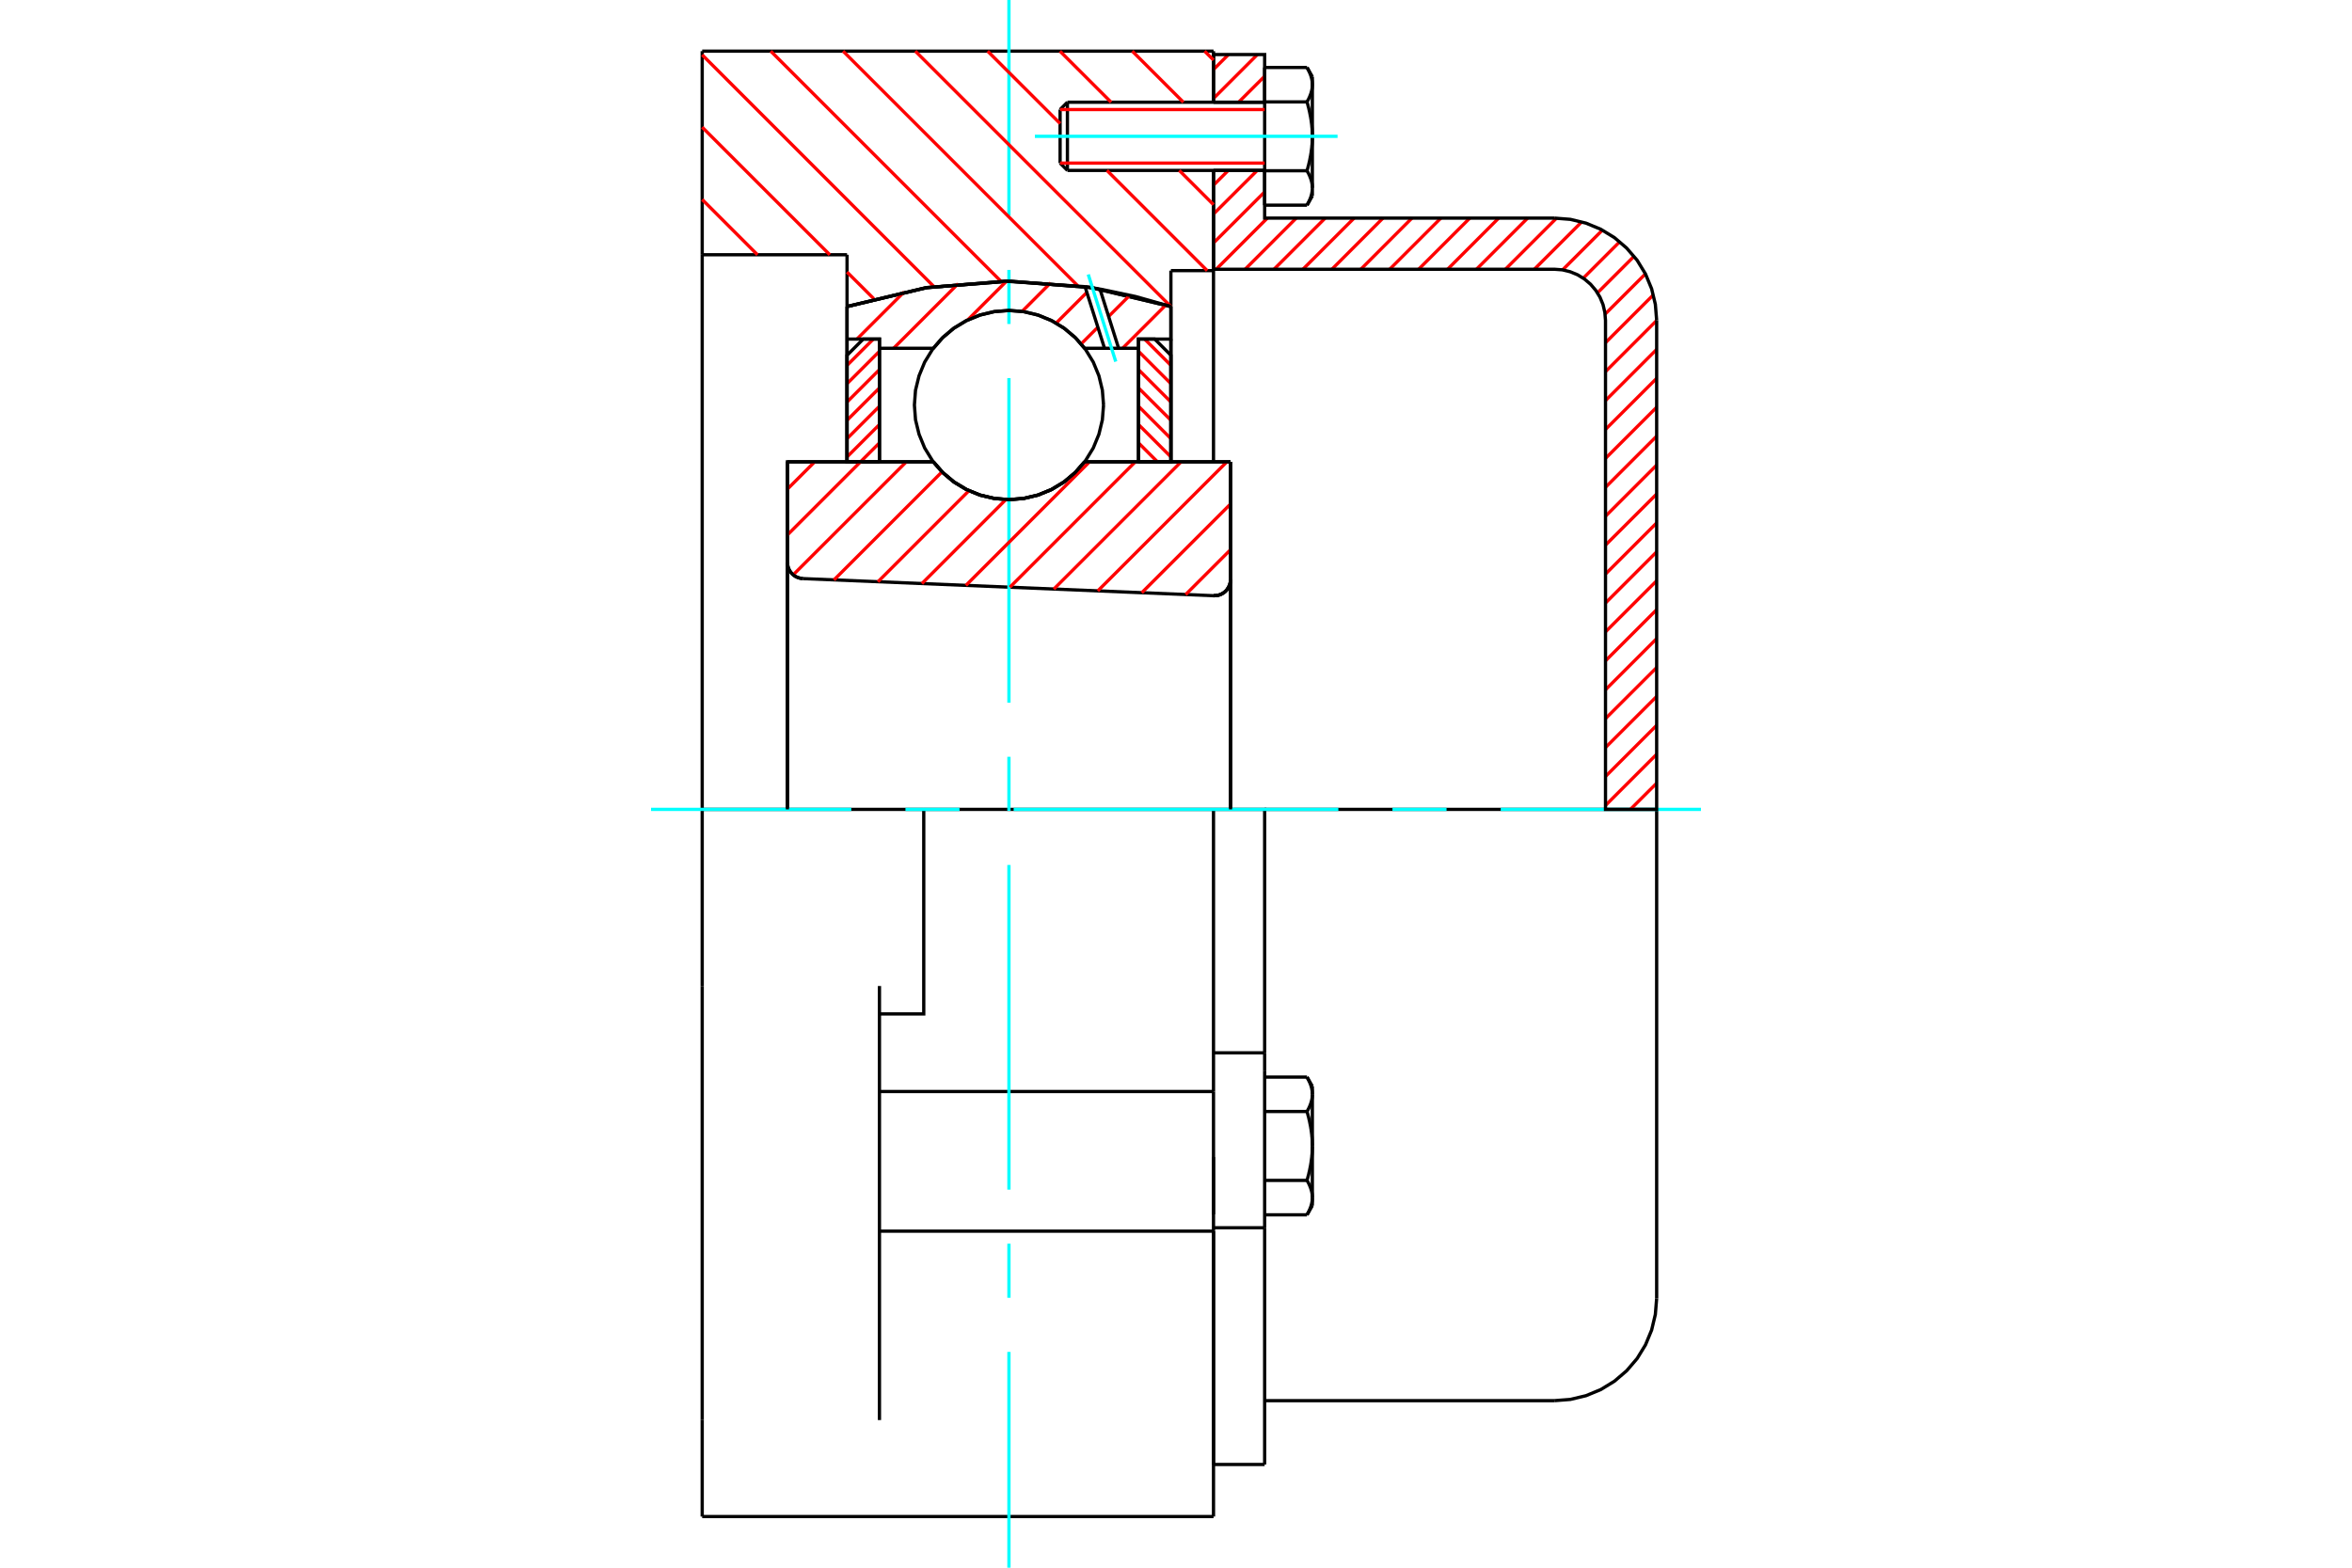 <?xml version="1.0" standalone="no"?>
<!DOCTYPE svg PUBLIC "-//W3C//DTD SVG 1.1//EN"
	"http://www.w3.org/Graphics/SVG/1.1/DTD/svg11.dtd">
<svg xmlns="http://www.w3.org/2000/svg" height="100%" width="100%" viewBox="0 0 36000 24000">
	<rect x="-1800" y="-1200" width="39600" height="26400" style="fill:#FFF"/>
	<g style="fill:none; fill-rule:evenodd" transform="matrix(1 0 0 1 0 0)">
		<g style="fill:none; stroke:#000; stroke-width:50; shape-rendering:geometricPrecision">
			<polyline points="18577,9120 18617,9118 18656,9110 18693,9096 18728,9076 18759,9051 18785,9021 18806,8987 18822,8951 18832,8912 18835,8872"/>
			<line x1="18835" y1="7070" x2="18835" y2="8872"/>
			<line x1="16602" y1="7070" x2="18835" y2="7070"/>
			<polyline points="14285,7070 14433,7238 14604,7381 14796,7496 15003,7580 15221,7631 15443,7649 15666,7631 15884,7580 16091,7496 16283,7381 16454,7238 16602,7070"/>
			<line x1="12052" y1="7070" x2="14285" y2="7070"/>
			<line x1="12052" y1="8610" x2="12052" y2="7070"/>
			<polyline points="12052,8610 12055,8648 12064,8685 12078,8720 12097,8752 12121,8782 12149,8807 12181,8828 12216,8843 12252,8853 12290,8858"/>
			<line x1="18577" y1="9120" x2="12290" y2="8858"/>
			<line x1="18835" y1="8872" x2="18835" y2="12391"/>
			<line x1="12052" y1="8610" x2="12052" y2="12391"/>
			<polyline points="18577,9120 18617,9118 18656,9110 18693,9096 18728,9076 18759,9051 18785,9021 18806,8987 18822,8951 18832,8912 18835,8872"/>
			<line x1="10748" y1="783" x2="18574" y2="783"/>
			<line x1="18574" y1="18848" x2="18574" y2="16710"/>
			<line x1="13461" y1="16710" x2="18574" y2="16710"/>
			<line x1="18574" y1="12391" x2="18574" y2="16710"/>
			<line x1="18574" y1="12391" x2="14139" y2="12391"/>
			<line x1="18574" y1="18848" x2="18574" y2="23217"/>
			<line x1="10748" y1="23217" x2="10748" y2="21740"/>
			<line x1="13461" y1="21740" x2="13461" y2="15095"/>
			<line x1="14139" y1="12391" x2="10748" y2="12391"/>
			<line x1="12965" y1="3900" x2="10748" y2="3900"/>
			<line x1="12965" y1="4693" x2="12965" y2="3900"/>
			<polyline points="17922,4693 16698,4402 15443,4304 14189,4402 12965,4693"/>
			<line x1="17922" y1="4143" x2="17922" y2="4693"/>
			<line x1="18574" y1="4143" x2="17922" y2="4143"/>
			<line x1="18574" y1="2609" x2="18574" y2="4143"/>
			<line x1="18574" y1="783" x2="18574" y2="1565"/>
			<line x1="10748" y1="3900" x2="10748" y2="783"/>
			<line x1="10748" y1="15095" x2="10748" y2="12391"/>
			<polyline points="13461,15522 14139,15522 14139,12391"/>
			<line x1="12965" y1="7070" x2="12965" y2="4693"/>
			<line x1="17922" y1="4693" x2="17922" y2="7070"/>
			<line x1="18574" y1="17713" x2="18574" y2="18591"/>
			<line x1="18574" y1="4143" x2="18574" y2="7070"/>
			<line x1="10748" y1="12391" x2="10748" y2="3900"/>
			<line x1="10748" y1="21740" x2="10748" y2="15095"/>
			<line x1="13461" y1="18848" x2="18574" y2="18848"/>
			<line x1="10748" y1="23217" x2="18574" y2="23217"/>
			<line x1="18574" y1="16118" x2="19357" y2="16118"/>
			<line x1="19357" y1="16390" x2="19357" y2="16118"/>
			<line x1="19357" y1="16459" x2="19357" y2="16390"/>
			<line x1="19357" y1="18796" x2="19357" y2="16459"/>
			<polyline points="19357,16118 19357,12391 18574,12391"/>
			<line x1="18574" y1="22420" x2="18574" y2="18848"/>
			<line x1="19357" y1="22420" x2="19357" y2="18796"/>
			<polyline points="20087,16753 20087,16746 20087,16738 20086,16731 20086,16724 20085,16717 20085,16709 20084,16702 20083,16695 20082,16688 20080,16681 20079,16673 20078,16666 20076,16659 20074,16651 20072,16644 20070,16637 20068,16629 20066,16622 20063,16615 20061,16607 20058,16600 20055,16592 20052,16585 20049,16577 20046,16569 20043,16562 20039,16554 20035,16546 20032,16538 20028,16530 20023,16522 20019,16514 20015,16506 20010,16498 20005,16489"/>
			<line x1="20087" y1="16630" x2="20087" y2="16753"/>
			<polyline points="20087,17543 20087,17529 20087,17515 20086,17500 20086,17486 20085,17471 20085,17457 20084,17442 20083,17428 20082,17413 20080,17399 20079,17385 20078,17370 20076,17356 20074,17341 20072,17326 20070,17312 20068,17297 20066,17282 20063,17267 20061,17252 20058,17237 20055,17222 20052,17207 20049,17192 20046,17177 20043,17161 20039,17146 20035,17130 20032,17114 20028,17098 20023,17082 20019,17066 20015,17050 20010,17033 20005,17016"/>
			<line x1="20087" y1="16753" x2="20087" y2="17543"/>
			<polyline points="20005,17016 20010,17008 20015,17000 20019,16992 20023,16983 20028,16975 20032,16967 20035,16960 20039,16952 20043,16944 20046,16936 20049,16929 20052,16921 20055,16913 20058,16906 20061,16898 20063,16891 20066,16883 20068,16876 20070,16869 20072,16861 20074,16854 20076,16847 20078,16839 20079,16832 20080,16825 20082,16818 20083,16811 20084,16803 20085,16796 20085,16789 20086,16782 20086,16774 20087,16767 20087,16760 20087,16753"/>
			<polyline points="20087,18334 20087,18327 20087,18320 20086,18312 20086,18305 20085,18298 20085,18291 20084,18284 20083,18276 20082,18269 20080,18262 20079,18255 20078,18247 20076,18240 20074,18233 20072,18226 20070,18218 20068,18211 20066,18204 20063,18196 20061,18189 20058,18181 20055,18174 20052,18166 20049,18158 20046,18151 20043,18143 20039,18135 20035,18127 20032,18119 20028,18112 20023,18103 20019,18095 20015,18087 20010,18079 20005,18071"/>
			<line x1="20087" y1="17543" x2="20087" y2="18334"/>
			<polyline points="20005,18071 20010,18054 20015,18037 20019,18021 20023,18005 20028,17989 20032,17973 20035,17957 20039,17941 20043,17926 20046,17910 20049,17895 20052,17880 20055,17865 20058,17850 20061,17835 20063,17820 20066,17805 20068,17790 20070,17775 20072,17761 20074,17746 20076,17731 20078,17717 20079,17702 20080,17688 20082,17673 20083,17659 20084,17645 20085,17630 20085,17616 20086,17601 20086,17587 20087,17572 20087,17558 20087,17543"/>
			<line x1="20087" y1="18334" x2="20087" y2="18457"/>
			<polyline points="20005,18598 20010,18589 20015,18581 20019,18573 20023,18565 20028,18557 20032,18549 20035,18541 20039,18533 20043,18525 20046,18518 20049,18510 20052,18502 20055,18495 20058,18487 20061,18480 20063,18472 20066,18465 20068,18457 20070,18450 20072,18443 20074,18435 20076,18428 20078,18421 20079,18414 20080,18406 20082,18399 20083,18392 20084,18385 20085,18378 20085,18370 20086,18363 20086,18356 20087,18349 20087,18341 20087,18334"/>
			<line x1="19357" y1="18598" x2="20005" y2="18598"/>
			<line x1="19357" y1="18071" x2="20005" y2="18071"/>
			<line x1="19357" y1="17016" x2="20005" y2="17016"/>
			<line x1="19357" y1="16489" x2="20005" y2="16489"/>
			<polyline points="25357,12391 23791,12391 19357,12391"/>
			<line x1="25357" y1="19878" x2="25357" y2="12391"/>
			<line x1="16226" y1="1677" x2="16226" y2="2497"/>
			<line x1="16338" y1="1565" x2="16338" y2="2609"/>
			<polyline points="20087,1296 20087,1289 20087,1282 20086,1275 20086,1267 20085,1260 20085,1253 20084,1246 20083,1238 20082,1231 20080,1224 20079,1217 20078,1210 20076,1202 20074,1195 20072,1188 20070,1180 20068,1173 20066,1166 20063,1158 20061,1151 20058,1143 20055,1136 20052,1128 20049,1120 20046,1113 20043,1105 20039,1097 20035,1089 20032,1082 20028,1074 20023,1066 20019,1057 20015,1049 20010,1041 20005,1033"/>
			<line x1="20087" y1="1174" x2="20087" y2="1296"/>
			<polyline points="20005,3141 20010,3133 20015,3125 20019,3116 20023,3108 20028,3100 20032,3092 20035,3084 20039,3077 20043,3069 20046,3061 20049,3053 20052,3046 20055,3038 20058,3031 20061,3023 20063,3016 20066,3008 20068,3001 20070,2994 20072,2986 20074,2979 20076,2972 20078,2964 20079,2957 20080,2950 20082,2943 20083,2935 20084,2928 20085,2921 20085,2914 20086,2907 20086,2899 20087,2892 20087,2885 20087,2878 20087,3000"/>
			<polyline points="20087,2087 20087,2072 20087,2058 20086,2044 20086,2029 20085,2015 20085,2000 20084,1986 20083,1971 20082,1957 20080,1943 20079,1928 20078,1914 20076,1899 20074,1884 20072,1870 20070,1855 20068,1840 20066,1826 20063,1811 20061,1796 20058,1781 20055,1766 20052,1751 20049,1735 20046,1720 20043,1705 20039,1689 20035,1673 20032,1658 20028,1642 20023,1626 20019,1609 20015,1593 20010,1576 20005,1560"/>
			<line x1="20087" y1="1296" x2="20087" y2="2087"/>
			<polyline points="20005,1560 20010,1551 20015,1543 20019,1535 20023,1527 20028,1519 20032,1511 20035,1503 20039,1495 20043,1487 20046,1480 20049,1472 20052,1464 20055,1457 20058,1449 20061,1442 20063,1434 20066,1427 20068,1420 20070,1412 20072,1405 20074,1398 20076,1390 20078,1383 20079,1376 20080,1368 20082,1361 20083,1354 20084,1347 20085,1340 20085,1332 20086,1325 20086,1318 20087,1311 20087,1303 20087,1296"/>
			<polyline points="20087,2878 20087,2870 20087,2863 20086,2856 20086,2849 20085,2842 20085,2834 20084,2827 20083,2820 20082,2813 20080,2805 20079,2798 20078,2791 20076,2784 20074,2776 20072,2769 20070,2762 20068,2754 20066,2747 20063,2740 20061,2732 20058,2725 20055,2717 20052,2710 20049,2702 20046,2694 20043,2686 20039,2679 20035,2671 20032,2663 20028,2655 20023,2647 20019,2639 20015,2631 20010,2622 20005,2614"/>
			<line x1="20087" y1="2087" x2="20087" y2="2878"/>
			<polyline points="20005,2614 20010,2597 20015,2581 20019,2565 20023,2548 20028,2532 20032,2516 20035,2501 20039,2485 20043,2469 20046,2454 20049,2439 20052,2423 20055,2408 20058,2393 20061,2378 20063,2363 20066,2348 20068,2334 20070,2319 20072,2304 20074,2289 20076,2275 20078,2260 20079,2246 20080,2231 20082,2217 20083,2203 20084,2188 20085,2174 20085,2159 20086,2145 20086,2130 20087,2116 20087,2101 20087,2087"/>
			<line x1="19357" y1="1560" x2="20005" y2="1560"/>
			<polyline points="19357,1560 19357,2614 20005,2614"/>
			<line x1="19357" y1="1033" x2="20005" y2="1033"/>
			<line x1="19357" y1="1033" x2="19357" y2="1560"/>
			<line x1="19357" y1="3141" x2="20005" y2="3141"/>
			<line x1="19357" y1="2614" x2="19357" y2="3141"/>
			<line x1="18574" y1="18796" x2="19357" y2="18796"/>
			<line x1="18574" y1="22420" x2="19357" y2="22420"/>
			<line x1="20087" y1="16630" x2="20005" y2="16489"/>
			<line x1="20005" y1="18598" x2="20087" y2="18457"/>
			<polyline points="23791,21443 24036,21424 24275,21367 24502,21273 24711,21145 24898,20985 25058,20798 25186,20589 25280,20362 25337,20123 25357,19878"/>
			<line x1="19357" y1="21443" x2="23791" y2="21443"/>
			<line x1="16338" y1="1565" x2="16226" y2="1677"/>
			<line x1="16226" y1="2497" x2="16338" y2="2609"/>
			<line x1="19357" y1="1565" x2="16338" y2="1565"/>
			<line x1="16338" y1="2609" x2="19357" y2="2609"/>
			<line x1="20087" y1="1174" x2="20005" y2="1033"/>
			<line x1="20005" y1="3141" x2="20087" y2="3000"/>
		</g>
		<g style="fill:none; stroke:#0FF; stroke-width:50; shape-rendering:geometricPrecision">
			<line x1="15443" y1="24000" x2="15443" y2="20697"/>
			<line x1="15443" y1="19868" x2="15443" y2="19040"/>
			<line x1="15443" y1="18212" x2="15443" y2="13242"/>
			<line x1="15443" y1="12414" x2="15443" y2="11586"/>
			<line x1="15443" y1="10758" x2="15443" y2="5788"/>
			<line x1="15443" y1="4960" x2="15443" y2="4132"/>
			<line x1="15443" y1="3303" x2="15443" y2="0"/>
			<line x1="9965" y1="12391" x2="13030" y2="12391"/>
			<line x1="13859" y1="12391" x2="14687" y2="12391"/>
			<line x1="15515" y1="12391" x2="20485" y2="12391"/>
			<line x1="21313" y1="12391" x2="22141" y2="12391"/>
			<line x1="22970" y1="12391" x2="26035" y2="12391"/>
			<line x1="15840" y1="2087" x2="20473" y2="2087"/>
		</g>
		<g style="fill:none; stroke:#F00; stroke-width:50; shape-rendering:geometricPrecision">
			<line x1="25357" y1="11990" x2="24955" y2="12391"/>
			<line x1="25357" y1="11547" x2="24574" y2="12330"/>
			<line x1="25357" y1="11104" x2="24574" y2="11887"/>
			<line x1="25357" y1="10662" x2="24574" y2="11444"/>
			<line x1="25357" y1="10219" x2="24574" y2="11001"/>
			<line x1="25357" y1="9776" x2="24574" y2="10559"/>
			<line x1="25357" y1="9333" x2="24574" y2="10116"/>
			<line x1="25357" y1="8891" x2="24574" y2="9673"/>
			<line x1="25357" y1="8448" x2="24574" y2="9231"/>
			<line x1="25357" y1="8005" x2="24574" y2="8788"/>
			<line x1="25357" y1="7563" x2="24574" y2="8345"/>
			<line x1="25357" y1="7120" x2="24574" y2="7903"/>
			<line x1="25357" y1="6677" x2="24574" y2="7460"/>
			<line x1="25357" y1="6234" x2="24574" y2="7017"/>
			<line x1="25357" y1="5792" x2="24574" y2="6574"/>
			<line x1="25357" y1="5349" x2="24574" y2="6132"/>
			<line x1="25357" y1="4906" x2="24574" y2="5689"/>
			<line x1="25307" y1="4513" x2="24574" y2="5246"/>
			<line x1="25185" y1="4193" x2="24568" y2="4809"/>
			<line x1="25011" y1="3924" x2="24451" y2="4484"/>
			<line x1="24791" y1="3701" x2="24233" y2="4259"/>
			<line x1="24526" y1="3523" x2="23917" y2="4132"/>
			<line x1="24210" y1="3397" x2="23485" y2="4122"/>
			<line x1="23824" y1="3340" x2="23042" y2="4122"/>
			<line x1="23382" y1="3339" x2="22599" y2="4122"/>
			<line x1="22939" y1="3339" x2="22157" y2="4122"/>
			<line x1="22497" y1="3339" x2="21714" y2="4122"/>
			<line x1="22054" y1="3339" x2="21271" y2="4122"/>
			<line x1="21611" y1="3339" x2="20829" y2="4122"/>
			<line x1="21168" y1="3339" x2="20386" y2="4122"/>
			<line x1="20726" y1="3339" x2="19943" y2="4122"/>
			<line x1="20283" y1="3339" x2="19500" y2="4122"/>
			<line x1="19840" y1="3339" x2="19058" y2="4122"/>
			<line x1="19398" y1="3339" x2="18615" y2="4122"/>
			<line x1="19357" y1="2938" x2="18574" y2="3720"/>
			<line x1="19243" y1="2609" x2="18574" y2="3277"/>
			<line x1="18800" y1="2609" x2="18574" y2="2835"/>
			<line x1="19357" y1="1167" x2="18958" y2="1565"/>
			<line x1="19246" y1="835" x2="18574" y2="1507"/>
			<line x1="18803" y1="835" x2="18574" y2="1064"/>
		</g>
		<g style="fill:none; stroke:#000; stroke-width:50; shape-rendering:geometricPrecision">
			<line x1="18574" y1="4122" x2="18574" y2="2609"/>
			<line x1="18574" y1="1565" x2="19357" y2="1565"/>
			<line x1="19357" y1="2609" x2="18574" y2="2609"/>
			<polyline points="18574,1565 18574,835 19357,835 19357,1565"/>
			<polyline points="19357,2609 19357,3339 23791,3339"/>
			<polyline points="25357,4904 25337,4659 25280,4421 25186,4194 25058,3984 24898,3798 24711,3638 24502,3510 24275,3416 24036,3358 23791,3339"/>
			<polyline points="25357,4904 25357,12391 24574,12391 24574,4904 24564,4782 24536,4663 24489,4549 24424,4444 24345,4351 24251,4271 24147,4207 24033,4160 23914,4131 23791,4122 18574,4122"/>
		</g>
		<g style="fill:none; stroke:#F00; stroke-width:50; shape-rendering:geometricPrecision">
			<line x1="18438" y1="783" x2="18574" y2="919"/>
			<line x1="17331" y1="783" x2="18113" y2="1565"/>
			<line x1="16224" y1="783" x2="17007" y2="1565"/>
			<line x1="18050" y1="2609" x2="18574" y2="3133"/>
			<line x1="15117" y1="783" x2="16226" y2="1891"/>
			<line x1="16943" y1="2609" x2="18477" y2="4143"/>
			<line x1="14010" y1="783" x2="17921" y2="4693"/>
			<line x1="12904" y1="783" x2="16496" y2="4375"/>
			<line x1="11797" y1="783" x2="15322" y2="4308"/>
			<line x1="10748" y1="840" x2="14296" y2="4389"/>
			<line x1="10748" y1="1947" x2="12701" y2="3900"/>
			<line x1="12965" y1="4165" x2="13375" y2="4574"/>
			<line x1="10748" y1="3054" x2="11594" y2="3900"/>
		</g>
		<g style="fill:none; stroke:#000; stroke-width:50; shape-rendering:geometricPrecision">
			<polyline points="17922,4693 16698,4402 15443,4304 14189,4402 12965,4693"/>
		</g>
		<g style="fill:none; stroke:#F00; stroke-width:50; shape-rendering:geometricPrecision">
			<line x1="13367" y1="5191" x2="12965" y2="5593"/>
			<line x1="13461" y1="5378" x2="12965" y2="5874"/>
			<line x1="13461" y1="5658" x2="12965" y2="6154"/>
			<line x1="13461" y1="5939" x2="12965" y2="6434"/>
			<line x1="13461" y1="6219" x2="12965" y2="6715"/>
			<line x1="13461" y1="6499" x2="12965" y2="6995"/>
			<line x1="13461" y1="6780" x2="13171" y2="7070"/>
			<line x1="13461" y1="7060" x2="13451" y2="7070"/>
		</g>
		<g style="fill:none; stroke:#000; stroke-width:50; shape-rendering:geometricPrecision">
			<polyline points="13461,7070 13461,5191 13213,5191 12965,5439 12965,7070 13461,7070"/>
		</g>
		<g style="fill:none; stroke:#F00; stroke-width:50; shape-rendering:geometricPrecision">
			<line x1="17520" y1="5191" x2="17922" y2="5593"/>
			<line x1="17426" y1="5378" x2="17922" y2="5874"/>
			<line x1="17426" y1="5658" x2="17922" y2="6154"/>
			<line x1="17426" y1="5939" x2="17922" y2="6434"/>
			<line x1="17426" y1="6219" x2="17922" y2="6715"/>
			<line x1="17426" y1="6499" x2="17922" y2="6995"/>
			<line x1="17426" y1="6780" x2="17716" y2="7070"/>
			<line x1="17426" y1="7060" x2="17435" y2="7070"/>
		</g>
		<g style="fill:none; stroke:#000; stroke-width:50; shape-rendering:geometricPrecision">
			<polyline points="17426,7070 17426,5191 17674,5191 17922,5439 17922,7070 17426,7070"/>
			<polyline points="16891,6201 16873,5974 16820,5753 16734,5544 16615,5350 16467,5177 16294,5030 16101,4911 15891,4824 15670,4771 15443,4753 15217,4771 14996,4824 14786,4911 14592,5030 14420,5177 14272,5350 14153,5544 14067,5753 14013,5974 13996,6201 14013,6427 14067,6648 14153,6858 14272,7052 14420,7225 14592,7372 14786,7491 14996,7578 15217,7631 15443,7649 15670,7631 15891,7578 16101,7491 16294,7372 16467,7225 16615,7052 16734,6858 16820,6648 16873,6427 16891,6201"/>
		</g>
		<g style="fill:none; stroke:#F00; stroke-width:50; shape-rendering:geometricPrecision">
			<line x1="17843" y1="4671" x2="17182" y2="5332"/>
			<line x1="17291" y1="4522" x2="16968" y2="4845"/>
			<line x1="16804" y1="5009" x2="16548" y2="5265"/>
			<line x1="16636" y1="4476" x2="16165" y2="4947"/>
			<line x1="16081" y1="4330" x2="15644" y2="4768"/>
			<line x1="15402" y1="4308" x2="14812" y2="4898"/>
			<line x1="14665" y1="4344" x2="13677" y2="5332"/>
			<line x1="13839" y1="4469" x2="13117" y2="5191"/>
		</g>
		<g style="fill:none; stroke:#000; stroke-width:50; shape-rendering:geometricPrecision">
			<polyline points="12965,7070 12965,5191 12965,4693"/>
			<polyline points="16608,4389 15383,4305 14159,4407 12965,4693"/>
			<polyline points="16836,4425 16722,4406 16608,4389"/>
			<polyline points="17922,4693 17383,4540 16836,4425"/>
			<polyline points="17922,4693 17922,5191 17426,5191 17426,5332 17426,7070"/>
			<polyline points="17426,5332 17122,5332 16906,5332 16602,5332 16454,5164 16283,5021 16091,4906 15884,4822 15666,4770 15443,4753 15221,4770 15003,4822 14796,4906 14604,5021 14433,5164 14285,5332 13461,5332 13461,7070"/>
			<polyline points="13461,5332 13461,5191 12965,5191"/>
			<line x1="17922" y1="5191" x2="17922" y2="7070"/>
		</g>
		<g style="fill:none; stroke:#0FF; stroke-width:50; shape-rendering:geometricPrecision">
			<line x1="17078" y1="5536" x2="16657" y2="4202"/>
		</g>
		<g style="fill:none; stroke:#000; stroke-width:50; shape-rendering:geometricPrecision">
			<line x1="16906" y1="5332" x2="16608" y2="4389"/>
			<line x1="17122" y1="5332" x2="16836" y2="4425"/>
		</g>
		<g style="fill:none; stroke:#F00; stroke-width:50; shape-rendering:geometricPrecision">
			<line x1="18835" y1="8415" x2="18148" y2="9102"/>
			<line x1="18835" y1="7715" x2="17476" y2="9074"/>
			<line x1="18779" y1="7070" x2="16803" y2="9046"/>
			<line x1="18078" y1="7070" x2="16130" y2="9018"/>
			<line x1="17377" y1="7070" x2="15457" y2="8990"/>
			<line x1="16676" y1="7070" x2="14784" y2="8962"/>
			<line x1="15397" y1="7647" x2="14111" y2="8934"/>
			<line x1="14831" y1="7512" x2="13438" y2="8906"/>
			<line x1="14419" y1="7223" x2="12765" y2="8878"/>
			<line x1="13872" y1="7070" x2="12141" y2="8800"/>
			<line x1="13171" y1="7070" x2="12052" y2="8189"/>
			<line x1="12470" y1="7070" x2="12052" y2="7488"/>
		</g>
		<g style="fill:none; stroke:#000; stroke-width:50; shape-rendering:geometricPrecision">
			<polyline points="12052,8610 12055,8648 12064,8685 12078,8720 12097,8752 12121,8782 12149,8807 12181,8828 12216,8843 12252,8853 12290,8858"/>
			<polyline points="18577,9120 18617,9118 18656,9110 18693,9096 18728,9076 18759,9051 18785,9021 18806,8987 18822,8951 18832,8912 18835,8872"/>
			<polyline points="18835,7070 18339,7070 16602,7070"/>
			<polyline points="14285,7070 14433,7238 14604,7381 14796,7496 15003,7580 15221,7631 15443,7649 15666,7631 15884,7580 16091,7496 16283,7381 16454,7238 16602,7070"/>
			<polyline points="14285,7070 12548,7070 12052,7070 12052,12391"/>
			<line x1="18835" y1="12391" x2="18835" y2="7070"/>
		</g>
		<g style="fill:none; stroke:#F00; stroke-width:50; shape-rendering:geometricPrecision">
			<line x1="19357" y1="1677" x2="16226" y2="1677"/>
			<line x1="16226" y1="2497" x2="19357" y2="2497"/>
		</g>
	</g>
</svg>
